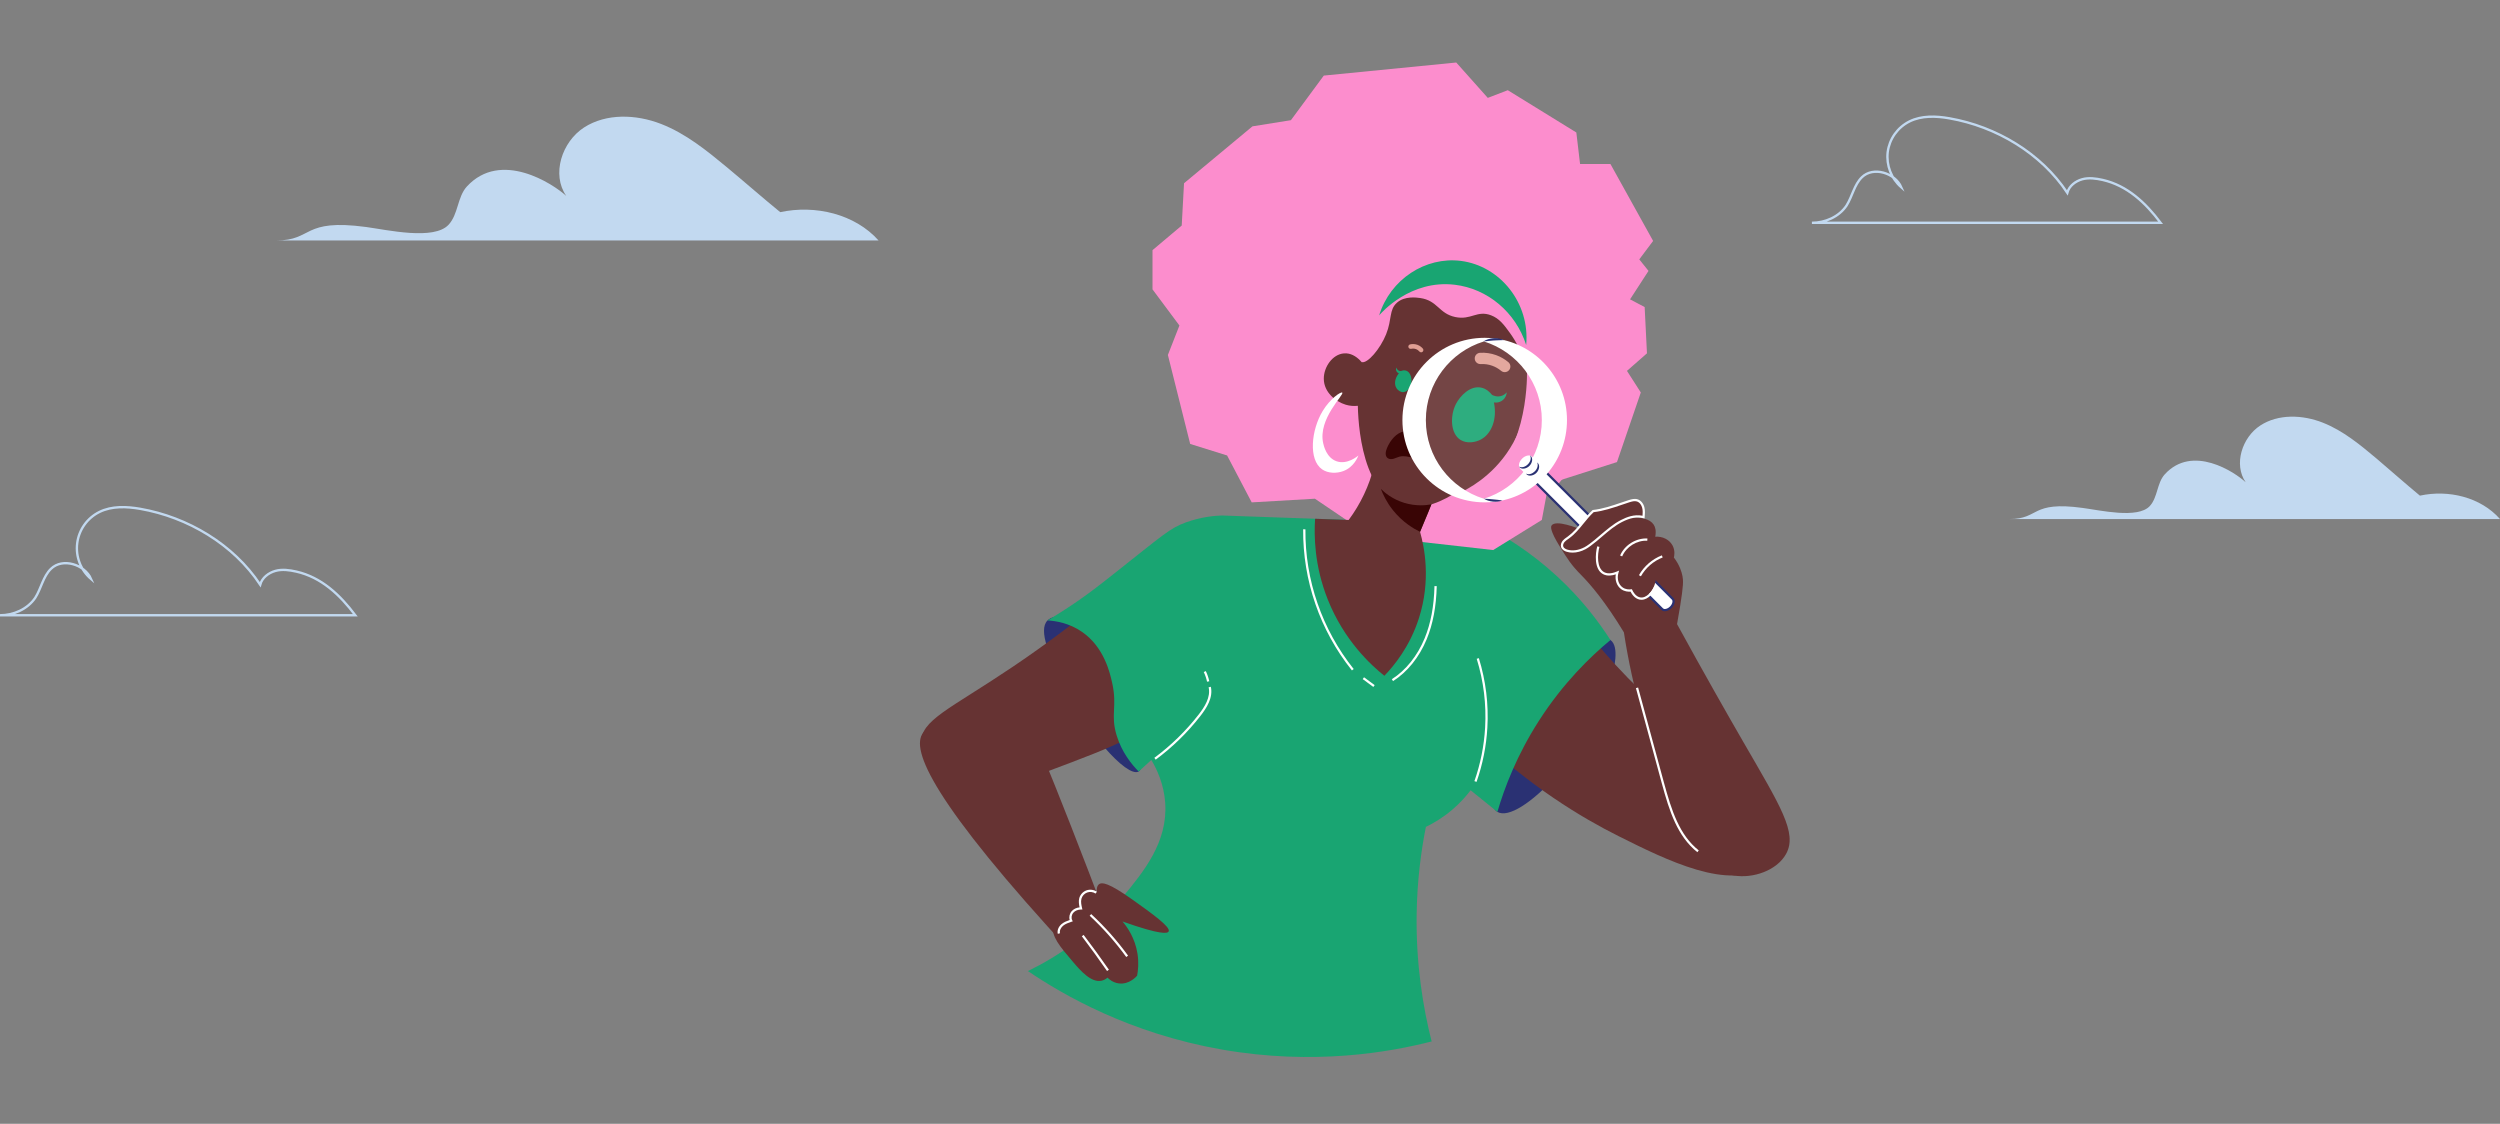<svg width="1050" height="472" viewBox="0 0 1050 472" fill="none" xmlns="http://www.w3.org/2000/svg">
<rect x="0" y="0" width="1050" height="472" fill="#808080" stroke="none"/>
<path d="M116 101H369C359.105 89.897 342.423 85.931 327.696 89.104C320.333 83.099 312.854 76.527 305.491 70.409C296.862 63.271 288.118 56.133 277.648 52.055C267.179 47.976 254.638 47.523 245.319 53.528C236 59.532 231.513 73.242 237.84 82.306C232.318 77.207 210.343 62.818 196.076 78.34C192.05 82.759 192.51 90.01 188.368 94.429C182.155 101 162.826 96.581 153.737 95.335C126.7 91.709 131.647 101 116 101Z" fill="#C2D9F0"/>
<path d="M844 218H1050C1041.93 208.815 1028.36 205.55 1016.36 208.172C1010.36 203.206 1004.21 197.754 998.274 192.701C991.245 186.798 984.128 180.894 975.605 177.526C967.083 174.157 956.859 173.775 949.274 178.741C941.689 183.707 938.026 195.045 943.181 202.546C938.686 198.327 920.79 186.416 909.16 199.265C905.88 202.911 906.262 208.919 902.894 212.565C897.826 218 882.065 214.302 874.688 213.329C852.714 210.325 856.758 218 844 218Z" fill="#C2D9F0"/>
<path d="M761 93.583H907.47C901.09 85.123 893.47 77.953 883.17 75.583C880.3 74.943 877.29 74.513 874.49 75.303C871.69 76.093 869.04 78.093 868.26 80.963C857.21 64.333 838.43 53.143 818.78 49.703C813.12 48.703 807.1 48.483 802.01 50.993C799.536 52.223 797.403 54.045 795.802 56.297C794.2 58.549 793.18 61.162 792.83 63.903C792.514 66.645 792.871 69.423 793.869 71.996C794.868 74.569 796.478 76.861 798.56 78.673C795.9 72.573 786.73 69.783 781.99 74.443C778.77 77.593 777.99 82.443 775.54 86.343C772.4 91.073 766.56 93.583 761 93.583Z" stroke="#C2D9F0" stroke-miterlimit="10"/>
<path d="M0 258.417H149.24C142.74 249.797 135 242.487 124.48 240.077C121.55 239.417 118.48 238.987 115.64 239.787C112.8 240.587 110.08 242.637 109.28 245.557C98.03 228.607 78.89 217.217 58.88 213.707C53.1 212.707 46.97 212.467 41.78 215.017C39.252 216.263 37.073 218.117 35.44 220.414C33.807 222.71 32.77 225.377 32.423 228.173C32.075 230.97 32.429 233.809 33.452 236.435C34.474 239.061 36.133 241.392 38.28 243.217C35.57 237.007 26.22 234.157 21.4 238.907C18.11 242.127 17.31 247.087 14.83 251.037C11.61 255.847 5.69 258.417 0 258.417Z" stroke="#C2D9F0" stroke-miterlimit="10"/>
<path d="M478.238 324.04C473.314 326.805 455.665 307.005 445.619 285.608C441.281 276.368 435.805 264.71 439.967 260.576C444.777 255.801 462.1 261.418 470.848 272.773C475.992 279.448 476.956 290.76 478.887 313.381C479.595 321.72 479.367 323.407 478.238 324.04Z" fill="#2A3173"/>
<path d="M626.159 331.951C626.501 336.737 626.757 339.711 628.905 340.993C638.006 346.429 669.296 314.392 676.868 284.955C677.816 281.266 680.309 271.582 676.384 268.805C674.067 267.169 670.224 268.431 666.047 270.583C650.872 278.394 623.988 301.648 626.159 331.951Z" fill="#2A3173"/>
<path d="M656.521 251.689C651.86 253.747 627.89 264.854 620.995 289.8C619.087 296.695 618.926 303.055 619.378 308.208C642.42 330.372 664.387 343.466 679.774 351.163C699.654 361.107 726.974 374.767 741.465 363.435C743.137 362.13 748.006 357.854 748.895 351.163C751.286 333.113 721.55 321.349 689.144 290.122C674.099 275.632 663.459 261.739 656.521 251.689Z" fill="#663333"/>
<path d="M470.486 252.984C461.4 250.439 457.352 258.51 425.268 280.112C398.643 298.04 386.694 302.402 386.835 312.086C386.953 320.157 395.394 326.773 401.369 329.527C408.036 332.599 416.096 332.917 439.802 324.036C469.243 313.003 483.965 307.488 487.926 296.907C494.042 280.564 484.205 256.827 470.486 252.984Z" fill="#663333"/>
<path d="M439.963 260.575C442.834 258.864 447.078 256.248 452.074 252.822C457.521 249.086 461.372 246.096 467.575 241.195C488.603 224.581 491.305 221.855 498.098 219.393C504.403 217.112 509.933 216.616 513.151 216.502C549.636 217.788 586.122 219.074 622.604 220.364C631.214 224.683 642.593 231.527 654.094 242.167C664.352 251.654 671.526 261.22 676.38 268.811C667.908 275.832 656.532 286.854 646.345 302.725C637.015 317.258 631.855 330.923 628.905 340.996C625.156 337.967 621.408 334.942 617.663 331.914C615.826 334.337 613.325 337.196 610.013 340.024C605.954 343.49 601.993 345.783 598.87 347.293C596.832 357.575 595.22 369.815 594.995 383.629C594.641 405.219 597.776 423.561 601.293 437.406C583.809 441.878 551.988 447.613 513.119 440.796C474.486 434.019 446.646 417.959 431.731 407.851C444.239 401.734 458.898 392.062 471.457 376.844C480.311 366.114 490.565 353.693 489.381 337.118C488.827 329.334 485.932 323.166 483.568 319.193C481.79 320.81 480.016 322.423 478.238 324.039C475.174 320.908 471.178 315.945 469.034 309.022C466.261 300.077 469.38 296.919 467.095 286.736C466.167 282.59 463.756 271.86 454.501 265.421C449.049 261.625 443.314 260.776 439.963 260.575Z" fill="#19A572"/>
<path d="M575.529 225.208L552.26 209.459L525.714 210.997L515.381 191.295L499.876 186.453L490.51 149.082L495.356 136.712L484.052 121.533V105.06L496.324 94.727L497.291 76.96L526.036 53.062L542.186 50.477L555.992 31.747L611.625 26.256L624.869 41.112L633.267 37.883L662.063 55.646L663.628 68.889H676.384L694.308 101.186L688.495 108.938L692.373 113.78L684.62 125.73L690.756 128.963L691.724 148.398L683.326 155.769L689.14 164.839L679.129 194.072L650.385 203.244L647.564 218.376L627.131 231.021L575.529 225.208Z" fill="#FC8DCD"/>
<path d="M570.286 168.283C570.243 171.58 570.168 206.393 588.938 212.128C597.945 214.882 607.165 209.674 611.464 206.799C614.937 206.303 617.817 205.308 620.184 204.136C641.259 193.701 641.369 159.78 641.342 156.656C643.025 143.665 637.81 130.929 627.693 123.471C616.979 115.573 603.523 115.62 594.024 119.597C570.798 129.316 570.357 162.883 570.286 168.283Z" fill="#663333"/>
<path d="M571.895 152.087C574.377 152.827 579.73 146.447 582.157 140.425C584.718 134.072 583.302 130.143 586.759 127.103C590 124.255 594.94 124.951 596.447 125.163C603.861 126.21 604.239 131.689 611.224 133.156C617.88 134.556 620.35 130.171 626.242 132.428C629.77 133.781 631.693 136.432 634.234 139.937C636.461 143.005 639.769 148.508 641.342 156.65C641.849 161.232 642.38 171.773 636.929 183.306C630.226 197.478 618.765 204.082 614.867 206.107C620.857 209.978 629.872 214.305 639.324 212.362C663.007 207.492 677.017 165.799 669.847 133.152C668.018 124.821 662.436 99.42 639.568 89.307C618.438 79.966 591.573 87.647 578.283 105.536C564.508 124.086 567.431 150.754 571.895 152.087Z" fill="#FC8DCD"/>
<path d="M573.921 154.962C573.484 154.164 569.964 147.98 564.473 148.421C559.615 148.81 555.969 154.164 555.996 159.08C556.024 164.807 561.035 168.721 565.2 169.979C568.862 171.085 572.076 170.204 573.437 169.736C573.822 169.024 577.634 161.716 573.921 154.962Z" fill="#663333"/>
<path d="M596.423 223.365C598.272 229.875 601.053 243.677 595.959 259.607C592.128 271.6 585.477 279.636 581.425 283.829C575.801 279.321 564.547 269.047 557.688 251.855C551.98 237.545 551.878 224.864 552.338 217.882C555.119 217.981 558.053 218.083 560.83 218.181C562.266 218.232 565.008 218.331 566.443 218.386C571.443 211.668 575.097 203.954 577.099 195.824C585.028 200.823 593.823 204.58 602.732 207.494C601.025 212.722 598.673 218.024 596.423 223.365Z" fill="#663333"/>
<path d="M579.239 132.455C580.151 131.373 592.352 117.378 610.981 119.593C624.826 121.237 636.61 131.169 640.996 144.904C642.64 127.239 629.998 111.655 613.565 109.578C598.728 107.71 583.935 117.248 579.239 132.455Z" fill="#19A572"/>
<path d="M563.745 164.894C563.159 164.402 558.644 167.446 555.509 172.646C550.706 180.607 549.475 193.064 555.265 197.111C557.774 198.866 561.409 198.909 564.229 197.839C568.681 196.144 570.282 191.967 570.526 191.298C570.27 191.526 565.853 195.322 561.322 193.721C557.114 192.234 555.977 187.211 555.753 186.212C553.408 175.871 564.736 165.723 563.745 164.894Z" fill="white"/>
<path d="M632.842 164.77C632.515 165.156 631.847 165.84 630.785 166.226C628.771 166.953 626.981 166.033 626.667 165.864C625.876 164.861 624.318 163.225 622.002 162.776C617.423 161.887 613.25 166.289 611.523 169.62C609.041 174.407 609.006 182.034 613.447 184.775C616.137 186.435 619.646 185.798 621.876 184.638C626.478 182.246 628.909 175.933 627.445 169.015C627.729 169.066 629.455 169.345 631.017 168.165C632.677 166.918 632.826 165.042 632.842 164.77Z" fill="#19A572"/>
<path d="M586.48 154.359C586.519 154.548 586.621 154.902 586.912 155.229C587.463 155.842 588.238 155.858 588.38 155.858C588.832 155.661 589.658 155.39 590.527 155.661C592.246 156.196 592.86 158.454 592.836 159.901C592.805 161.982 591.424 164.578 589.414 164.7C588.199 164.771 587.121 163.913 586.574 163.115C585.449 161.463 585.776 158.871 587.534 156.79C587.428 156.755 586.79 156.535 586.476 155.85C586.145 155.119 586.436 154.454 586.48 154.359Z" fill="#19A572"/>
<path d="M631.992 156.302C631.457 156.302 630.915 156.121 630.47 155.752C629.361 154.823 628.114 154.107 626.765 153.62C625.199 153.053 623.555 152.817 621.892 152.908C620.578 152.982 619.465 151.979 619.39 150.674C619.315 149.364 620.318 148.247 621.624 148.172C623.937 148.042 626.21 148.373 628.378 149.159C630.25 149.836 631.981 150.831 633.515 152.113C634.518 152.955 634.651 154.45 633.813 155.457C633.345 156.011 632.673 156.302 631.992 156.302Z" fill="#E09F94"/>
<path d="M596.872 147.977C596.6 147.977 596.333 147.863 596.144 147.639C595.861 147.304 595.369 146.852 594.622 146.592C593.788 146.305 593.041 146.411 592.671 146.498C592.167 146.62 591.648 146.305 591.526 145.794C591.404 145.282 591.719 144.771 592.23 144.649C592.93 144.484 594.02 144.374 595.243 144.795C596.4 145.196 597.159 145.896 597.595 146.411C597.934 146.813 597.882 147.41 597.481 147.749C597.304 147.902 597.088 147.977 596.872 147.977Z" fill="#E09F94"/>
<path d="M620.149 328.393L619.252 328.078C621.801 320.813 623.311 313.25 623.748 305.599C624.307 295.837 623.115 286.114 620.216 276.697L621.121 276.418C624.055 285.941 625.258 295.778 624.692 305.654C624.255 313.391 622.725 321.042 620.149 328.393Z" fill="white"/>
<path d="M403.953 302.076C408.492 301.4 420.961 299.543 430.114 306.599C435.023 310.383 437.115 315.296 438.189 317.904C443.739 331.372 453.832 356.745 466.289 389.927C466.387 390.879 466.694 394.828 464.027 398.002C461.034 401.566 455.519 402.703 450.461 400.586C391.807 337.091 382.285 314.8 387.685 307.823C390.592 304.066 399.367 302.76 403.953 302.076Z" fill="#663333"/>
<path d="M460.637 374.906C460.542 373.628 460.637 372.086 461.604 371.354C462.737 370.497 465.365 370.52 475.815 377.974C483.875 383.721 491.785 389.361 490.833 391.217C490.404 392.051 487.808 392.838 471.453 387.021C473.251 389.133 476.689 393.778 477.751 400.587C478.337 404.343 478.014 407.553 477.589 409.791C477.377 410.046 474.297 413.645 469.837 413.02C467.351 412.674 465.742 411.199 465.152 410.597C464.625 411.061 463.815 411.635 462.729 411.887C458.375 412.902 453.84 407.722 450.78 404.135C444.876 397.224 441.572 393.353 442.221 388.472C443.09 381.97 450.615 376.228 460.637 374.906Z" fill="#663333"/>
<path d="M728.233 367.707C714.073 365.253 706.875 347.564 697.537 323.717C692.373 310.524 685.895 290.854 682.036 265.582C674.28 252.834 668.191 245.632 663.951 241.361C659.994 237.376 658.405 234.827 655.23 229.734C650.703 222.473 651.399 221.084 651.679 220.691C653.492 218.115 662.786 221.879 664.6 222.63C679.472 216.561 691.409 215.581 694.548 220.349C695.189 221.324 695.681 222.866 695.201 225.419C698.257 225.194 701.089 226.607 702.431 229.033C703.658 231.252 703.19 233.51 703.032 234.155C705.436 237.337 706.293 240.161 706.647 241.986C707.021 243.913 707.048 245.86 705.676 254.462C705.168 257.637 704.7 260.272 704.362 262.125C715.993 283.361 725.641 300.266 732.096 311.445C747.833 338.683 754.98 349.791 750.181 358.597C746.378 365.587 736.245 369.095 728.233 367.707Z" fill="#663333"/>
<path d="M699.237 256.258C698.934 256.258 698.505 256.191 698.183 255.881L697.994 255.7L643.958 201.656C643.615 201.313 643.493 200.771 643.611 200.133C643.745 199.429 644.15 198.706 644.756 198.104C645.499 197.36 646.432 196.916 647.246 196.916C647.553 196.916 647.985 196.983 648.308 197.305L702.415 251.412L702.533 251.538C703.26 252.289 702.891 253.91 701.723 255.078C700.983 255.814 700.055 256.258 699.237 256.258Z" fill="white"/>
<path d="M647.246 197.387C647.462 197.387 647.765 197.431 647.974 197.639L702.033 251.699L702.194 251.864C702.678 252.36 702.466 253.662 701.392 254.739C700.747 255.384 699.921 255.786 699.241 255.786C699.024 255.786 698.725 255.742 698.517 255.542L698.383 255.412L644.292 201.321C643.981 201.01 644.024 200.499 644.079 200.219C644.194 199.618 644.563 198.965 645.094 198.438C645.739 197.789 646.565 197.387 647.246 197.387ZM647.246 196.439C646.341 196.439 645.283 196.904 644.418 197.769C643.029 199.157 642.671 201.049 643.619 201.993L697.852 256.226L697.856 256.222C698.214 256.568 698.698 256.733 699.241 256.733C700.145 256.733 701.199 256.269 702.065 255.408C703.445 254.027 703.803 252.155 702.879 251.203L702.883 251.199L702.867 251.184L648.646 196.967C648.288 196.609 647.796 196.439 647.246 196.439Z" fill="#2A3173"/>
<path d="M666.621 230.627C667.463 232.267 668.879 233.077 669.257 233.305C671.424 234.595 678.142 240.377 689.93 251.131C690.615 250.844 691.744 250.282 692.798 249.216C695.673 246.313 695.909 241.805 694.953 238.627C694.422 236.865 693.565 235.654 692.872 234.745C688.235 228.644 683.373 225.053 677.171 222.469C672.706 220.612 663.577 224.68 666.621 230.627Z" fill="#663333"/>
<path d="M689.431 251.911C689.175 251.911 688.912 251.887 688.648 251.836C686.583 251.431 685.36 249.547 684.825 248.485C683.857 248.563 682.308 248.469 680.915 247.466C679.074 246.136 678.213 243.71 678.634 241.232C677.163 241.731 675.043 242.113 673.253 241.129C669.45 239.037 670.016 232.574 670.842 229.447L671.758 229.691C670.869 233.034 670.657 238.616 673.709 240.295C675.534 241.302 677.875 240.563 679.106 240.032L680.034 239.635L679.747 240.602C679.039 242.994 679.731 245.44 681.47 246.695C682.776 247.639 684.274 247.607 685.045 247.505L685.395 247.458L685.541 247.777C685.914 248.595 686.98 250.538 688.833 250.9C691.531 251.431 693.95 248.229 694.847 246.093L695.72 246.459C694.749 248.768 692.345 251.911 689.431 251.911Z" fill="white"/>
<path d="M671.951 225.45C670.028 227.212 668.073 228.998 665.764 230.217C663.455 231.437 660.71 232.042 658.204 231.311C657.331 231.055 656.426 230.56 656.127 229.702C655.844 228.888 656.194 227.967 656.76 227.315C657.327 226.662 658.082 226.209 658.778 225.702C662.979 222.634 665.288 218.154 669.135 214.649C674.295 214.083 679.181 212.116 684.125 210.523C685.269 210.153 686.504 209.803 687.649 210.161C688.943 210.566 689.828 211.817 690.17 213.127C690.512 214.437 690.402 215.821 690.292 217.171C686.965 216.388 684.046 217.273 681.002 218.83C677.957 220.388 675.326 222.634 672.73 224.856C673.206 225.061 671.53 225.737 671.951 225.45Z" fill="#663333"/>
<path d="M660.493 232.102C659.655 232.102 658.845 231.992 658.074 231.767C657.197 231.512 656.072 230.973 655.683 229.86C655.313 228.798 655.813 227.689 656.407 227.004C656.882 226.454 657.469 226.048 658.031 225.651C658.188 225.541 658.346 225.431 658.499 225.317C660.828 223.618 662.539 221.505 664.348 219.271C665.713 217.588 667.121 215.845 668.82 214.3L668.934 214.197L669.088 214.182C673.123 213.737 677.072 212.4 680.895 211.102C681.926 210.752 682.953 210.406 683.983 210.071C685.218 209.674 686.532 209.312 687.795 209.709C689.124 210.126 690.21 211.389 690.63 213.009C690.996 214.414 690.874 215.9 690.764 217.21L690.717 217.757L690.182 217.631C687.401 216.978 684.719 217.462 681.218 219.252C678.307 220.742 675.751 222.894 673.284 225.002C673.284 225.014 668.293 229.415 665.984 230.631C664.151 231.606 662.263 232.102 660.493 232.102ZM669.347 215.106C667.754 216.577 666.397 218.249 665.087 219.869C663.317 222.056 661.488 224.314 659.062 226.088C658.9 226.206 658.739 226.32 658.574 226.434C658.031 226.811 657.52 227.169 657.122 227.63C656.702 228.113 656.34 228.869 656.576 229.549C656.847 230.32 657.795 230.701 658.338 230.859C660.497 231.488 663.054 231.114 665.544 229.801C667.758 228.633 671.983 224.872 672.132 224.746C674.862 222.442 677.588 220.058 680.789 218.418C683.287 217.139 686.304 215.94 689.863 216.604C689.95 215.479 689.993 214.335 689.714 213.257C689.447 212.234 688.727 211.003 687.511 210.622C686.516 210.311 685.411 210.614 684.274 210.98C683.248 211.31 682.225 211.656 681.198 212.006C677.379 213.296 673.43 214.634 669.347 215.106Z" fill="white"/>
<path d="M593.513 192.353C591.644 191.826 589.666 191.299 587.79 191.794C586.936 192.018 586.149 192.451 585.3 192.683C584.45 192.915 583.463 192.923 582.771 192.372C581.598 191.436 581.945 189.584 582.527 188.203C583.915 184.927 586.405 181.741 589.91 181.123C590.657 184.942 591.75 188.884 593.513 192.353Z" fill="#390505"/>
<path d="M628.503 142.229C626.891 142.001 625.251 141.879 623.579 141.879C604.49 141.879 589.017 157.353 589.017 176.441C589.017 195.522 604.49 210.995 623.579 210.995C625.251 210.995 626.891 210.874 628.503 210.645C645.259 208.254 658.133 193.854 658.133 176.445C658.133 159.024 645.256 144.62 628.503 142.229ZM623.217 209.458C609.108 205.111 598.862 191.974 598.862 176.441C598.862 160.901 609.116 147.751 623.225 143.417C637.314 147.771 647.56 160.912 647.56 176.441C647.564 191.962 637.314 205.103 623.217 209.458Z" fill="white"/>
<g opacity="0.3">
<path opacity="0.3" d="M647.564 176.44C647.564 191.961 637.318 205.102 623.221 209.457C609.112 205.11 598.866 191.973 598.866 176.44C598.866 160.9 609.12 147.751 623.229 143.416C637.314 147.77 647.564 160.911 647.564 176.44Z" fill="white"/>
</g>
<path d="M623.217 209.457C624.574 209.469 625.829 209.626 627.103 209.732C628.374 209.866 629.636 209.949 630.97 210.196C629.703 210.7 628.342 210.79 627.013 210.676C625.687 210.535 624.366 210.189 623.217 209.457Z" fill="#2A3173"/>
<path d="M623.001 143.417C624.267 142.571 625.774 142.17 627.276 142.06C628.783 141.973 630.329 142.174 631.693 142.843C630.179 142.914 628.767 142.898 627.339 143.004C625.907 143.083 624.507 143.283 623.001 143.417Z" fill="#2A3173"/>
<path d="M644.422 197.764C643.033 199.152 641.133 199.506 640.189 198.562L638.474 196.847C637.53 195.903 637.892 194.011 639.281 192.619C640.669 191.226 642.553 190.876 643.501 191.82L645.216 193.535C646.156 194.483 645.81 196.375 644.422 197.764Z" fill="white"/>
<path d="M642.64 191.293C644.146 192.284 643.474 194.621 642.349 195.679C641.291 196.807 638.95 197.476 637.963 195.97C640.402 197.24 643.914 193.736 642.64 191.293Z" fill="#2A3173"/>
<path d="M645.57 194.225C647.077 195.216 646.404 197.552 645.279 198.61C644.221 199.739 641.881 200.408 640.893 198.901C643.332 200.168 646.841 196.667 645.57 194.225Z" fill="#2A3173"/>
<path d="M585.064 214.308C582.417 211 580.879 207.751 579.978 205.344C581.488 206.838 584.706 209.615 589.666 211.157C594.767 212.742 599.106 212.211 601.198 211.814C599.609 215.665 598.016 219.516 596.427 223.366C593.662 222.021 589.072 219.319 585.064 214.308Z" fill="#390505"/>
<path d="M712.885 357.918C704.539 351.262 701.18 340.867 697.946 328.964L687.09 289.006L688.007 288.758L698.863 328.717C702.053 340.454 705.353 350.7 713.475 357.178L712.885 357.918Z" fill="white"/>
<path d="M567.808 281.58C554.395 264.816 547.127 243.765 547.331 222.301L548.279 222.309C548.075 243.557 555.273 264.395 568.548 280.986L567.808 281.58Z" fill="white"/>
<path d="M572.893 284.454L572.33 285.217L576.801 288.518L577.364 287.755L572.893 284.454Z" fill="white"/>
<path d="M585.083 286.068L584.572 285.265C590.433 281.541 595.322 275.448 598.339 268.108C600.915 261.842 602.272 254.664 602.484 246.156L603.432 246.18C603.216 254.806 601.839 262.094 599.216 268.47C596.128 275.987 591.105 282.237 585.083 286.068Z" fill="white"/>
<path d="M485.393 319.056L484.827 318.293C491.828 313.097 498.094 306.973 503.451 300.094C505.89 296.959 508.572 292.825 507.624 288.66L508.549 288.447C509.583 293.002 506.771 297.376 504.198 300.676C498.794 307.626 492.465 313.809 485.393 319.056Z" fill="white"/>
<path d="M506.964 286.324C506.669 284.92 506.204 283.555 505.579 282.265L506.433 281.852C507.089 283.212 507.581 284.652 507.892 286.131L506.964 286.324Z" fill="white"/>
<path d="M444.27 392.208C443.924 390.811 444.561 389.195 445.887 388.093C446.886 387.263 448.121 386.792 449.269 386.402C448.896 385.183 449.21 383.724 450.115 382.693C450.906 381.788 452.117 381.214 453.431 381.088C453.171 379.908 452.943 378.539 453.289 377.241C453.686 375.751 454.831 374.496 456.279 373.965C457.726 373.438 459.409 373.65 460.68 374.527L460.137 375.306C459.118 374.602 457.765 374.425 456.605 374.854C455.445 375.279 454.524 376.286 454.206 377.481C453.863 378.764 454.194 380.18 454.481 381.426L454.619 382.016L454.013 382.009C452.782 382.016 451.559 382.477 450.831 383.311C450.044 384.203 449.836 385.505 450.323 386.469L450.571 386.961L450.052 387.134C448.797 387.551 447.503 387.979 446.5 388.813C445.643 389.525 444.907 390.78 445.198 391.972L444.27 392.208Z" fill="white"/>
<path d="M473.027 401.943C468.492 395.692 463.319 389.859 457.659 384.608L458.304 383.912C464.012 389.206 469.223 395.087 473.798 401.384L473.027 401.943Z" fill="white"/>
<path d="M464.959 407.827C461.557 402.918 457.993 398.006 454.371 393.234L455.126 392.66C458.76 397.443 462.332 402.364 465.742 407.284L464.959 407.827Z" fill="white"/>
<path d="M681.316 233.686L680.443 233.317C682.315 228.915 687.149 225.918 691.913 226.158L691.862 227.106C687.464 226.866 683.035 229.639 681.316 233.686Z" fill="white"/>
<path d="M689.183 242.045L688.353 241.581C690.457 237.824 693.966 234.788 697.986 233.25L698.324 234.135C694.509 235.598 691.177 238.477 689.183 242.045Z" fill="white"/>
</svg>
